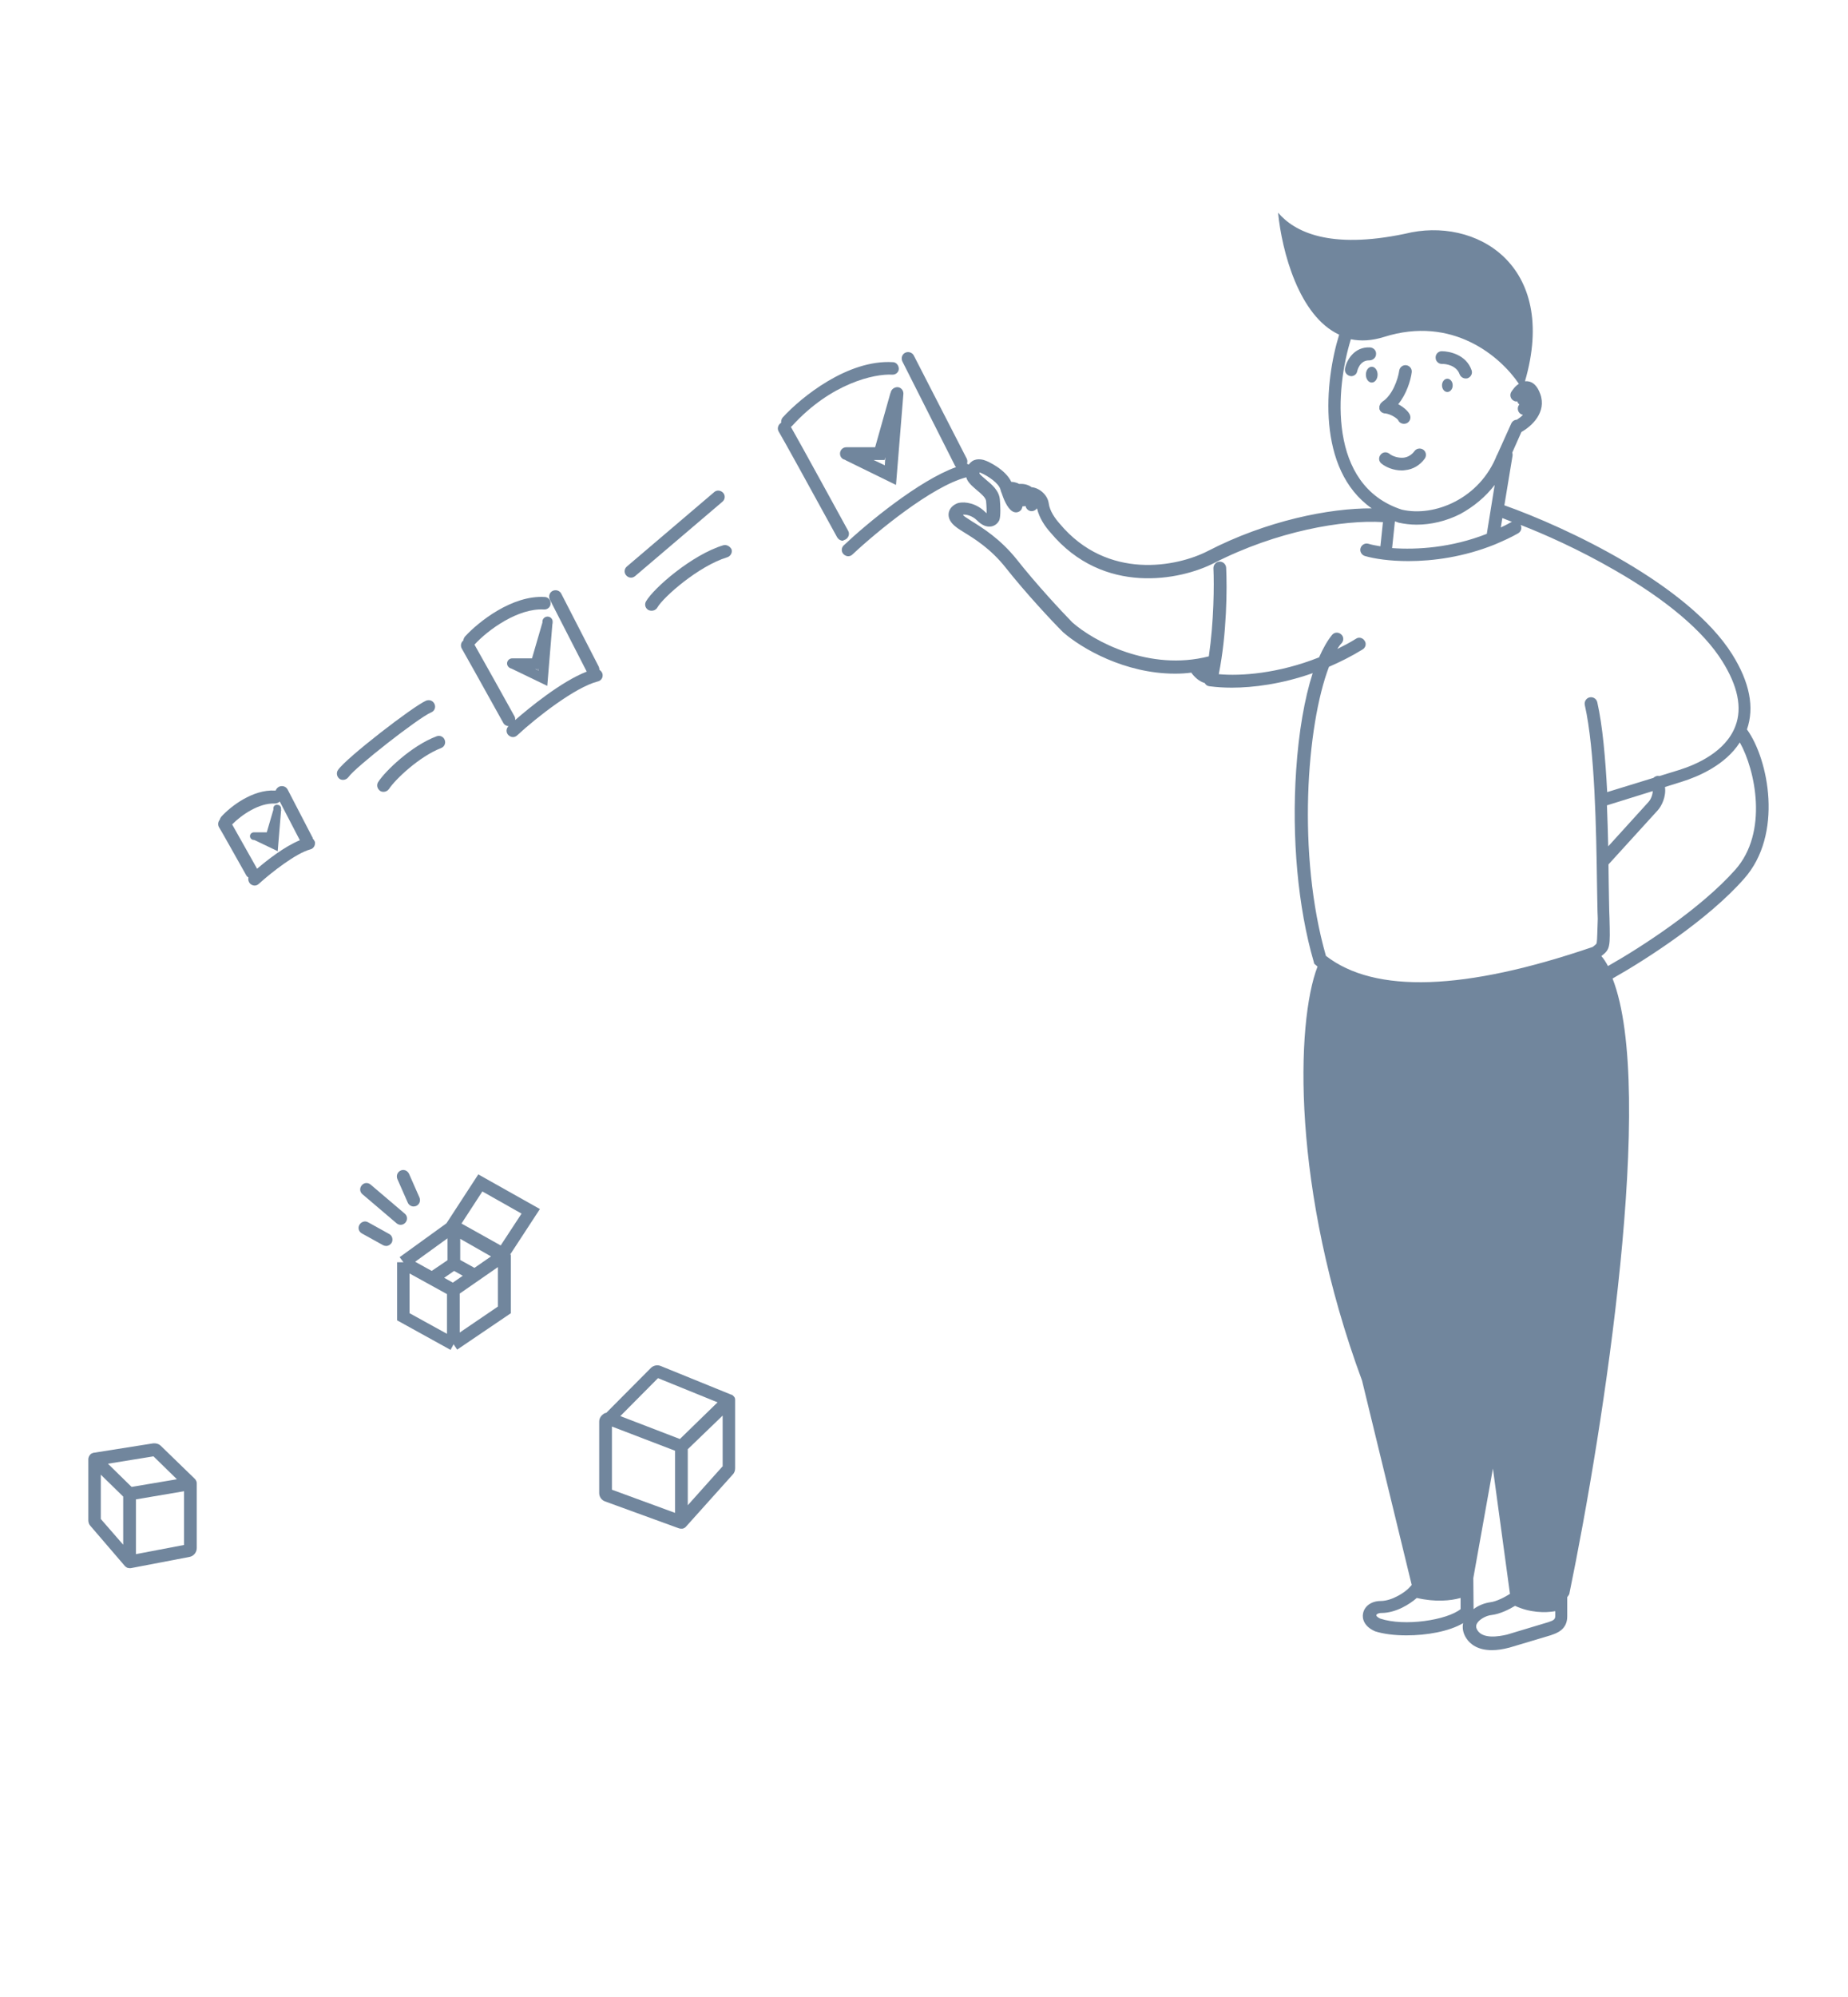 <?xml version="1.0" encoding="utf-8"?>
<!-- Generator: Adobe Illustrator 26.3.1, SVG Export Plug-In . SVG Version: 6.00 Build 0)  -->
<svg version="1.1" id="Layer_1" xmlns="http://www.w3.org/2000/svg" xmlns:xlink="http://www.w3.org/1999/xlink" x="0px" y="0px"
	 viewBox="0 0 726 784" style="enable-background:new 0 0 726 784;" xml:space="preserve">
<style type="text/css">
	.st0{fill:none;}
	.st1{fill:#71869D;}
</style>
<g>
	<polygon class="st0" points="189.5,467.8 181.3,480.4 196.7,489 204.9,476.5 	"/>
	<polygon class="st1" points="211.6,263.3 211.6,262.6 210.3,262.6 	"/>
	<path class="st0" d="M589.5,207.1c1.4-0.7,2.8-1.4,4.1-2.1c0.1-0.1,0.2-0.1,0.3-0.1c-1.5-0.6-2.8-1-3.9-1.4L589.5,207.1z"/>
	<polygon class="st0" points="180.6,523.2 195.6,513 195.6,497.4 180.6,507.9 	"/>
	<polygon class="st0" points="258.5,541.2 243.7,556 267.1,565 281.9,550.7 	"/>
	<polygon class="st0" points="343.2,180.6 347.6,182.7 347.9,179.5 347.6,180.6 	"/>
	<polygon class="st0" points="270.2,591 283.8,575.8 283.8,555.7 270.2,569 	"/>
	<polygon class="st0" points="178.4,499.1 174.5,501.7 177.9,503.6 181.8,501 	"/>
	<polygon class="st0" points="240.3,584.9 265.2,594 265.2,569.6 240.3,560.1 	"/>
	<polygon class="st0" points="53.4,610.2 72.3,606.6 72.3,585.4 53.4,588.6 	"/>
	<polygon class="st0" points="60.3,571.9 42.4,574.7 51.8,583.8 69.5,580.8 	"/>
	<polygon class="st0" points="39.6,596.4 48.4,606.5 48.4,587.6 39.6,579 	"/>
	<polygon class="st0" points="160.9,515.6 175.6,523.7 175.6,508 160.9,499.9 	"/>
	<polygon class="st0" points="175.8,494.8 175.8,486.2 163.1,495.4 169.6,499 	"/>
	<path class="st0" d="M107.8,315.5c-6-0.4-13.1,4.5-16.7,8.2c2.2,3.8,7.8,13.7,9.8,17.4c3.7-3.2,10.7-8.7,16.7-11.2l-7.9-15.2
		C109.3,315.2,108.6,315.5,107.8,315.5z M110.4,317.5l0,0.2c0,0.2,0,0.4,0,0.6l0,0.1l-1.3,15.7l-9.2-4.4h-0.2
		c-0.8,0-1.5-0.7-1.5-1.5s0.7-1.5,1.5-1.5h5.1l2.6-8.9l0-0.6c0.1-0.8,0.8-1.4,1.6-1.4C109.8,316,110.4,316.7,110.4,317.5z"/>
	<polygon class="st0" points="192.9,493.2 180.8,486.4 180.8,494.7 186.4,497.8 	"/>
	<path class="st0" d="M595.2,630.4c-2.3,1.4-5.9,3.2-9.2,3.6l0,0c-2.2,0.3-5.1,1.8-5.9,3.6c-0.2,0.5-0.4,1.3,0.4,2.5
		c2.3,3.3,8.2,2.4,11.5,1.6l16.3-4.9c2.1-0.7,2.7-1.1,2.7-2.5v-2C606.9,633.1,601,633.1,595.2,630.4z"/>
	<path class="st0" d="M556.5,205.9c-2.4,0-4.8-0.3-7.1-0.8l-0.2-0.1c-0.4-0.1-0.8-0.3-1.2-0.4l-1.1,10.5c9.6,0.8,23.2-0.1,37.2-5.6
		l3.1-19.2c-3.6,4.7-8.2,8.6-13.5,11.3C568.2,204.4,562.2,205.9,556.5,205.9z"/>
	<path class="st0" d="M556.6,627.5c-2.7,2.4-8.2,5.9-13.9,5.9c-1.3,0-2,0.5-2,0.8c0,0.2,0.3,0.8,1.5,1.4c9.6,3.2,26.2,0.5,31.6-3.7
		v-4.3C569.9,628.7,563.9,629.2,556.6,627.5z"/>
	<path class="st0" d="M627.3,358c-0.1-3.1-0.1-6.7-0.2-10.8c-0.3-21-0.8-52.7-4.8-70.4c-0.3-1.3,0.5-2.7,1.9-3
		c1.3-0.3,2.7,0.5,3,1.9c2.1,9.3,3.3,22.1,3.9,35.3l18.2-5.6c0.2-0.2,0.4-0.4,0.7-0.5c0.5-0.2,1.1-0.3,1.6-0.2l7.8-2.4
		c6.6-2.1,18.3-7.1,22.1-17.3c2.6-7.1,0.9-15.7-5.2-25.4c-7.3-11.7-21.8-24-42-35.6c-14.5-8.4-28.2-14.3-37.2-17.9
		c0.6,1.2,0.2,2.7-1,3.3c-2.8,1.6-5.7,2.9-8.5,4.1c-0.2,0.1-0.4,0.2-0.7,0.3c-12.2,5-24.2,6.5-33.9,6.5c-7.3,0-13.3-0.9-17.1-2
		c-1.3-0.4-2.1-1.7-1.7-3.1c0.4-1.3,1.7-2.1,3.1-1.7c1.3,0.4,2.9,0.7,4.7,1l1-9.5c-15.6-1.1-41.8,3.4-66.4,16.1
		c-13.1,6.7-43.4,12.9-64.2-12c-2-2.2-4.4-5.6-5.3-9.5c-0.4,0.7-1.2,1.1-2.1,1.1c-1.2,0-2.2-0.8-2.4-2c0,0-0.1,0-0.1,0
		c-0.4,0.1-0.8,0.2-1.1,0.1c0,0.4-0.1,0.8-0.4,1.2c-0.7,1.2-2.3,1.5-3.5,0.8c-2.1-1.3-3.6-5.1-4.4-7.5c0-0.1,0-0.1-0.1-0.2
		c-0.1-0.4-0.2-0.7-0.3-1c-0.7-2.4-4.9-5.2-7.6-6.4c-0.2-0.1-0.4-0.1-0.6-0.2c0,0.1,0,0.2,0,0.4c0.2,0.5,1.6,1.7,2.5,2.4
		c2.3,1.9,5.2,4.3,5.5,7.8c0.2,2.3,0.5,6.5-0.2,8.1l-0.1,0.2c-0.6,1.2-1.8,2.1-3.1,2.3c-1.8,0.3-3.7-0.5-5.6-2.4
		c-2-2-4.6-2.4-5.5-2.2c0,0,0,0,0,0c0.2,0.2,0.4,0.5,0.8,0.8c0.5,0.4,1.5,1,2.6,1.7c4.2,2.6,11.2,6.9,17.7,15
		c7.9,9.9,17.7,20.5,21.9,24.8c8.4,7.3,30.2,19.4,53.6,13.3c0,0,0,0,0,0c2.1-13.8,2.2-28,1.8-34.6c-0.1-1.4,1-2.6,2.4-2.6
		c1.4-0.1,2.6,1,2.6,2.4c0.4,7.7,0.2,25.9-2.9,41.8c8.6,0.8,23.4-0.2,39.4-6.6c1.6-3.6,3.3-6.6,5.1-8.8c0.9-1.1,2.5-1.2,3.5-0.3
		c1.1,0.9,1.2,2.5,0.3,3.5c-0.6,0.7-1.1,1.5-1.7,2.3c2.4-1.2,4.9-2.5,7.3-4c1.2-0.7,2.7-0.3,3.4,0.8c0.7,1.2,0.3,2.7-0.8,3.4
		c-4.4,2.7-8.9,4.9-13.2,6.8c-8.8,23-12.6,73.7-1.2,113.5c19.2,14.8,54.5,13.6,104.8-3.5c0.2-0.1,0.4-0.3,0.5-0.4
		c1-0.8,1-0.8,1.1-1.4c0.2-1.4,0.2-4.2,0-9.3L627.3,358z"/>
	<path class="st0" d="M588.1,178.7l0.1-0.1l5.5-12.2c0.4-0.9,1.3-1.4,2.2-1.5c0.7-0.5,1.6-1.1,2.4-1.9c-0.4-0.1-0.8-0.3-1.2-0.6
		c-1-0.9-1.1-2.5-0.2-3.5c0,0,0,0,0,0c-0.4-0.3-0.7-0.7-0.8-1.2c-0.5,0-1-0.1-1.5-0.3c-1.2-0.7-1.6-2.2-0.9-3.4
		c0.4-0.7,1.4-2.2,3-3.2c-7.3-10.8-26.1-26.8-53-18.4c-4.8,1.5-9.2,1.7-13,0.9c-6,19.2-9.4,57.4,20,67
		C563.5,203.2,581.4,195.9,588.1,178.7z M568.6,153.8c-1.1,0-2.1-1.2-2.1-2.6s0.9-2.6,2.1-2.6s2.1,1.2,2.1,2.6
		S569.7,153.8,568.6,153.8z M566.4,137.9c3.2-0.1,9.6,1.3,11.7,7.4c0.5,1.3-0.2,2.7-1.5,3.2c-0.3,0.1-0.5,0.1-0.8,0.1
		c-1,0-2-0.6-2.4-1.7c-1.2-3.4-5.4-4-6.8-4c0,0-0.1,0-0.1,0c-1.3,0-2.5-1.1-2.5-2.4C564,139.1,565,138,566.4,137.9z M541.8,159.9
		C541.8,159.8,541.8,159.8,541.8,159.9c0-0.1,0-0.2,0-0.2c0-0.1,0-0.2,0.1-0.3c0-0.1,0-0.2,0.1-0.2c0-0.1,0.1-0.1,0.1-0.2
		c0-0.1,0.1-0.1,0.1-0.2c0-0.1,0.1-0.1,0.1-0.2c0-0.1,0.1-0.1,0.2-0.2c0.1-0.1,0.1-0.1,0.2-0.2c0.1-0.1,0.1-0.1,0.2-0.2
		c0,0,0.1-0.1,0.1-0.1c3.9-2.5,6.1-8.6,6.6-12.2c0.2-1.4,1.5-2.3,2.8-2.1c1.4,0.2,2.3,1.5,2.1,2.8c-0.4,3.1-2,8.5-5.3,12.5
		c2.2,1.1,4,2.8,4.6,4.2c0.6,1.3,0,2.7-1.3,3.3c-0.3,0.1-0.7,0.2-1,0.2c-0.9,0-1.8-0.5-2.3-1.4c-0.4-0.6-2.7-2.4-5.2-2.7
		c-0.1,0-0.1,0-0.2,0c-0.1,0-0.1,0-0.2,0c-0.2,0-0.3-0.1-0.4-0.2c0,0-0.1,0-0.1,0c-0.2-0.1-0.3-0.2-0.5-0.3c0,0-0.1-0.1-0.1-0.1
		c-0.1-0.1-0.2-0.2-0.3-0.3c0,0,0,0-0.1-0.1c0,0,0-0.1,0-0.1c0-0.1-0.1-0.2-0.1-0.2c0-0.1-0.1-0.1-0.1-0.2c0-0.1,0-0.2-0.1-0.2
		c0-0.1,0-0.2,0-0.2c0-0.1,0-0.2,0-0.2C541.8,160,541.8,160,541.8,159.9z M533.4,145.6c-0.2,1.2-1.3,2-2.4,2c-0.2,0-0.3,0-0.5-0.1
		c-1.4-0.3-2.2-1.6-1.9-3c0.6-2.9,3.5-8.4,9.8-8.2c1.4,0.1,2.5,1.2,2.4,2.6c-0.1,1.4-1.2,2.5-2.6,2.4
		C534.3,141.2,533.4,145.6,533.4,145.6z M538.9,150.2c-1.3,0-2.3-1.4-2.3-3.1c0-1.7,1-3.1,2.3-3.1s2.3,1.4,2.3,3.1
		C541.2,148.9,540.2,150.2,538.9,150.2z M542.7,182c-1-0.9-1.2-2.5-0.3-3.5c0.9-1.1,2.5-1.2,3.5-0.3c1,0.9,3.3,1.7,5.5,1.5
		c1.8-0.2,3.2-1.1,4.3-2.6c0.8-1.1,2.4-1.3,3.5-0.5c1.1,0.8,1.3,2.4,0.5,3.5c-1.9,2.6-4.6,4.2-7.8,4.5c-0.5,0.1-0.9,0.1-1.4,0.1
		C547.3,184.7,544.4,183.4,542.7,182z"/>
	<path class="st0" d="M585.3,629c2.7-0.3,6-2.1,7.8-3.3l-6.7-49.2l-7.7,43l0,0v12.1C580.8,630.2,583.2,629.3,585.3,629z"/>
	<path class="st0" d="M683.7,291.6c-5.8,8.8-16.3,13.4-22.7,15.4l-6.7,2.1c0.5,3.9-1.4,7.4-2.8,9.1L632,339.5c0,2.6,0.1,5.2,0.1,7.6
		c0.1,4.1,0.1,7.8,0.2,10.8l0.1,2.7c0.3,11.2,0.3,12.2-3.1,14.8c0,0-0.1,0-0.1,0.1c0.9,1.1,1.8,2.5,2.6,3.9
		c13.1-7.4,36.4-22.5,50-37.8C694.8,326.8,689.6,302.3,683.7,291.6z"/>
	<path class="st0" d="M647.6,314.9c0.5-0.6,1.6-2.4,1.7-4.3l-18,5.6c0.2,5.5,0.4,10.9,0.5,16.1L647.6,314.9z"/>
	<path class="st1" d="M541.9,160.6c0,0.1,0,0.2,0.1,0.2c0,0.1,0.1,0.1,0.1,0.2c0,0.1,0.1,0.2,0.1,0.2c0,0,0,0.1,0,0.1
		c0,0,0,0,0.1,0.1c0.1,0.1,0.2,0.2,0.3,0.3c0,0,0.1,0.1,0.1,0.1c0.1,0.1,0.3,0.2,0.5,0.3c0,0,0.1,0,0.1,0c0.1,0.1,0.3,0.1,0.4,0.2
		c0.1,0,0.1,0,0.2,0c0.1,0,0.1,0,0.2,0c2.5,0.3,4.9,2.1,5.2,2.7c0.4,0.9,1.3,1.4,2.3,1.4c0.3,0,0.7-0.1,1-0.2c1.3-0.6,1.8-2,1.3-3.3
		c-0.6-1.4-2.4-3-4.6-4.2c3.3-4,4.9-9.4,5.3-12.5c0.2-1.4-0.8-2.6-2.1-2.8c-1.4-0.2-2.6,0.8-2.8,2.1c-0.5,3.5-2.7,9.7-6.6,12.2
		c0,0-0.1,0.1-0.1,0.1c-0.1,0.1-0.1,0.1-0.2,0.2c-0.1,0.1-0.1,0.1-0.2,0.2c-0.1,0.1-0.1,0.1-0.2,0.2c-0.1,0.1-0.1,0.1-0.1,0.2
		c0,0.1-0.1,0.1-0.1,0.2c0,0.1-0.1,0.1-0.1,0.2c0,0.1-0.1,0.1-0.1,0.2c0,0.1,0,0.2-0.1,0.3c0,0,0,0.1,0,0.1c0,0,0,0.1,0,0.1
		c0,0.1,0,0.2,0,0.3c0,0.1,0,0.2,0,0.2C541.9,160.4,541.9,160.5,541.9,160.6z"/>
	<path class="st1" d="M566.5,142.9C566.5,142.9,566.6,142.9,566.5,142.9c1.5-0.1,5.7,0.6,6.9,4c0.4,1,1.3,1.7,2.4,1.7
		c0.3,0,0.5,0,0.8-0.1c1.3-0.5,2-1.9,1.5-3.2c-2.1-6-8.6-7.4-11.7-7.4c-1.4,0-2.5,1.2-2.4,2.6C564,141.9,565.2,142.9,566.5,142.9z"
		/>
	<path class="st1" d="M540.6,139c0.1-1.4-1-2.5-2.4-2.6c-6.3-0.3-9.2,5.2-9.8,8.2c-0.3,1.4,0.6,2.7,1.9,3c0.2,0,0.3,0.1,0.5,0.1
		c1.2,0,2.2-0.8,2.4-2c0,0,0.9-4.3,4.7-4.2C539.4,141.5,540.6,140.4,540.6,139z"/>
	<path class="st1" d="M538.9,144c-1.3,0-2.3,1.4-2.3,3.1c0,1.7,1,3.1,2.3,3.1s2.3-1.4,2.3-3.1C541.2,145.4,540.2,144,538.9,144z"/>
	<ellipse class="st1" cx="568.6" cy="151.3" rx="2.1" ry="2.6"/>
	<path class="st1" d="M686.3,286.4c3-8.6,1.1-18.5-5.8-29.5c-17.2-27.4-65.2-49.9-89.5-58.5l3.2-19.4c0.1-0.4,0-0.9-0.1-1.3l3.6-8.1
		c4-2.2,10-7.7,7.4-14.9c-1.1-3.1-2.8-4.8-5-5c-0.3,0-0.7,0-1,0c13.3-45.8-19.5-64.9-47.2-57.9c-29.7,6.2-43.4-0.8-49.8-8.3
		c1.5,15.2,8.2,40.6,24,47.9c-5.7,18.3-9,52.9,12.8,68.2c-16.6-0.1-41.3,4.8-64.5,16.8c-11.9,6.1-39.3,11.7-58.1-10.8
		c-1.7-1.9-3.9-4.9-4.3-8c-0.5-3.5-3.9-6.1-6.7-6.3c-1.2-0.9-2.8-1.4-4.7-1.3c-0.1,0-0.2,0-0.3,0c-0.3-0.2-0.5-0.3-0.8-0.4
		c-0.6-0.2-1.3-0.4-2.2-0.4c-2.3-4.9-9.1-8-10-8.3c-0.7-0.3-3.3-1.2-5.4,0.2c-0.4,0.3-0.9,0.7-1.3,1.3c-0.2-0.1-0.5-0.2-0.7-0.3
		c0.2-0.6,0.2-1.4-0.1-2L359,139.6c-0.6-1.2-2.1-1.7-3.4-1.1c-1.2,0.6-1.7,2.1-1.1,3.4l20.6,40.8c0.1,0.3,0.3,0.5,0.5,0.7
		c-14.5,5.2-34.9,22-44.1,30.7c-1,0.9-1.1,2.5-0.1,3.5c0.5,0.5,1.2,0.8,1.8,0.8c0.6,0,1.2-0.2,1.7-0.7c9.5-8.9,31.1-26.7,44.7-30.3
		c0.5,2,2.4,3.5,4.1,5c1.7,1.4,3.6,3,3.7,4.4c0.2,2.2,0.2,3.8,0.2,4.7c-0.2-0.1-0.4-0.3-0.6-0.5c-3.3-3.3-7.8-4.2-10.5-3.5l-0.1,0
		c-2,0.7-3.4,2.1-3.7,3.9c-0.3,2,0.7,3.9,3,5.6c0.7,0.6,1.8,1.2,3,2c3.9,2.4,10.5,6.4,16.4,13.9c8,10.1,18.1,20.9,22.4,25.2l0.1,0.1
		c7.3,6.4,24.3,16.3,44,16.3c2.1,0,4.2-0.1,6.4-0.4c1.2,1.7,3,3.4,5.3,4.1c0.3,0.6,0.9,1.1,1.6,1.2c0.2,0,0.4,0.1,0.6,0.1
		c0,0,0.1,0,0.1,0c2.3,0.3,5.1,0.5,8.3,0.5c8.4,0,19.6-1.4,31.8-5.7c-3.2,9.9-5.5,23.1-6.5,38.1c-1.8,26.5,0.7,53.9,6.9,75.2
		l0.2,0.8l0.6,0.5c0.2,0.2,0.5,0.4,0.7,0.6c-8.5,22-10.3,87.4,17.5,162.6l19.5,80.2l-0.9,1c-1.6,1.8-6.8,5.3-11.3,5.3
		c-3.5,0-6.3,1.9-6.9,4.8c-0.5,2.2,0.5,5.2,4.5,7l0.2,0.1c3.1,1,7.5,1.6,12.3,1.6c7.9,0,16.7-1.5,22.3-4.8c-0.4,2,0,4.1,1.3,6
		c1.5,2.3,4.5,4.6,10,4.6c2,0,4.2-0.3,6.9-1l16.4-4.9l0.2-0.1c1.8-0.6,6.1-2,6.1-7.2v-7.6c0.3-0.4,0.6-0.8,0.8-1.2
		c13.6-65.9,34.1-198.1,17-241.7c13.3-7.5,37.5-23.1,51.6-39.1C700.7,327.7,694.8,298.1,686.3,286.4z M594,204.9
		c-0.1,0-0.2,0.1-0.3,0.1c-1.4,0.8-2.8,1.5-4.1,2.1l0.6-3.7C591.2,203.8,592.5,204.3,594,204.9z M530.7,133.2
		c3.9,0.8,8.2,0.6,13-0.9c26.9-8.5,45.7,7.6,53,18.4c-1.6,1-2.6,2.6-3,3.2c-0.7,1.2-0.3,2.7,0.9,3.4c0.5,0.3,1,0.4,1.5,0.3
		c0.1,0.5,0.4,0.9,0.8,1.2c0,0,0,0,0,0c-0.9,1-0.8,2.6,0.2,3.5c0.3,0.3,0.8,0.5,1.2,0.6c-0.8,0.8-1.6,1.4-2.4,1.9
		c-0.9,0-1.8,0.6-2.2,1.5l-5.5,12.2l-0.1,0.1c-6.7,17.2-24.6,24.5-37.4,21.5C521.4,190.6,524.7,152.4,530.7,133.2z M587.2,190.4
		l-3.1,19.2c-14,5.5-27.5,6.3-37.2,5.6l1.1-10.5c0.4,0.1,0.8,0.3,1.2,0.4l0.2,0.1c2.3,0.5,4.7,0.8,7.1,0.8c5.7,0,11.7-1.4,17.2-4.2
		C579,198.9,583.6,195.1,587.2,190.4z M573.8,631.8c-5.4,4.3-22,6.9-31.6,3.7c-1.3-0.6-1.6-1.2-1.5-1.4c0.1-0.3,0.7-0.8,2-0.8
		c5.7,0,11.2-3.5,13.9-5.9c7.3,1.7,13.3,1.1,17.2,0V631.8z M578.8,619.6l7.7-43l6.7,49.2c-1.9,1.2-5.2,3-7.8,3.3
		c-2.1,0.3-4.6,1.2-6.5,2.7L578.8,619.6L578.8,619.6z M611,634.4c0,1.4-0.6,1.8-2.7,2.5l-16.3,4.9c-3.4,0.8-9.3,1.7-11.5-1.6
		c-0.8-1.2-0.6-2-0.4-2.5c0.8-1.8,3.7-3.4,5.9-3.6l0,0c3.3-0.4,6.9-2.2,9.2-3.6c5.8,2.7,11.7,2.8,15.8,2.1V634.4z M627.3,370
		c-0.1,0.6-0.1,0.6-1.1,1.4c-0.2,0.1-0.3,0.3-0.5,0.4c-50.3,17.2-85.6,18.4-104.8,3.5c-11.4-39.8-7.6-90.5,1.2-113.5
		c4.4-1.9,8.8-4.1,13.2-6.8c1.2-0.7,1.6-2.3,0.8-3.4c-0.7-1.2-2.3-1.6-3.4-0.8c-2.4,1.5-4.9,2.8-7.3,4c0.5-0.9,1.1-1.7,1.7-2.3
		c0.9-1.1,0.8-2.6-0.3-3.5c-1.1-0.9-2.6-0.8-3.5,0.3c-1.8,2.2-3.5,5.2-5.1,8.8c-16.1,6.4-30.8,7.4-39.4,6.6
		c3.2-15.9,3.3-34,2.9-41.8c-0.1-1.4-1.2-2.4-2.6-2.4c-1.4,0.1-2.4,1.2-2.4,2.6c0.3,6.6,0.2,20.8-1.8,34.6c0,0,0,0,0,0
		c-23.4,6-45.3-6-53.6-13.3c-4.2-4.3-14.1-14.9-21.9-24.8c-6.5-8.1-13.5-12.4-17.7-15c-1.1-0.7-2-1.3-2.6-1.7
		c-0.4-0.3-0.7-0.6-0.8-0.8c0,0,0,0,0,0c0.9-0.2,3.5,0.2,5.5,2.2c1.9,1.9,3.7,2.7,5.6,2.4c1.3-0.2,2.5-1.1,3.1-2.3l0.1-0.2
		c0.6-1.6,0.4-5.8,0.2-8.1c-0.3-3.5-3.2-5.9-5.5-7.8c-0.9-0.8-2.3-1.9-2.5-2.4c0-0.2,0-0.3,0-0.4c0.2,0,0.4,0.1,0.6,0.2
		c2.8,1.2,6.9,4,7.6,6.4c0.1,0.3,0.2,0.6,0.3,1c0,0.1,0,0.1,0.1,0.2c0.8,2.4,2.2,6.2,4.4,7.5c1.2,0.7,2.7,0.4,3.5-0.8
		c0.2-0.4,0.3-0.8,0.4-1.2c0.4,0,0.7,0,1.1-0.1c0,0,0.1,0,0.1,0c0.2,1.1,1.2,2,2.4,2c0.9,0,1.6-0.5,2.1-1.1c0.9,3.9,3.3,7.3,5.3,9.5
		c20.8,24.9,51.1,18.7,64.2,12c24.6-12.6,50.8-17.1,66.4-16.1l-1,9.5c-1.8-0.3-3.4-0.6-4.7-1c-1.3-0.4-2.7,0.4-3.1,1.7
		c-0.4,1.3,0.4,2.7,1.7,3.1c3.8,1.1,9.8,2,17.1,2c9.7,0,21.7-1.6,33.9-6.5c0.2-0.1,0.5-0.2,0.7-0.3c2.8-1.2,5.7-2.5,8.5-4.1
		c1.2-0.7,1.6-2.1,1-3.3c9,3.5,22.7,9.5,37.2,17.9c20.2,11.6,34.7,23.9,42,35.6c6.1,9.7,7.9,18.3,5.2,25.4
		c-3.8,10.2-15.4,15.2-22.1,17.3l-7.8,2.4c-0.5-0.1-1.1-0.1-1.6,0.2c-0.3,0.1-0.5,0.3-0.7,0.5l-18.2,5.6
		c-0.7-13.2-1.8-26.1-3.9-35.3c-0.3-1.3-1.6-2.2-3-1.9c-1.3,0.3-2.2,1.6-1.9,3c4,17.7,4.5,49.4,4.8,70.4c0.1,4.1,0.1,7.8,0.2,10.8
		l0.1,2.7C627.5,365.8,627.5,368.7,627.3,370z M649.3,310.6c-0.1,2-1.1,3.7-1.7,4.3l-15.8,17.4c-0.1-5.2-0.3-10.6-0.5-16.1
		L649.3,310.6z M681.7,341.5c-13.6,15.3-36.9,30.4-50,37.8c-0.8-1.5-1.6-2.8-2.6-3.9c0,0,0.1,0,0.1-0.1c3.4-2.6,3.4-3.5,3.1-14.8
		l-0.1-2.7c-0.1-3-0.1-6.7-0.2-10.8c0-2.4-0.1-4.9-0.1-7.6l19.4-21.3c1.5-1.7,3.3-5.3,2.8-9.1l6.7-2.1c6.4-2,17-6.5,22.7-15.4
		C689.6,302.3,694.8,326.8,681.7,341.5z"/>
	<path class="st1" d="M187.9,461.1l-12.5,19.2l-18.4,13.3l1.5,2h-2.5v22.8l21,11.6l1.2-2.2l1.4,2.1l21.1-14.3v-23h-0.3l11.7-17.9
		L187.9,461.1z M180.8,486.4l12.1,6.9l-6.5,4.5l-5.6-3.1V486.4z M175.8,486.2v8.6l-6.2,4.2l-6.5-3.6L175.8,486.2z M175.6,523.7
		l-14.7-8.1v-15.6l14.7,8.1V523.7z M177.9,503.6l-3.4-1.9l3.9-2.7l3.4,1.9L177.9,503.6z M195.6,513l-15,10.2v-15.3l15-10.4V513z
		 M196.7,489l-15.4-8.6l8.2-12.6l15.4,8.7L196.7,489z"/>
	<path class="st1" d="M157.4,459.6c-1.3,0.6-1.8,2-1.3,3.3l4.1,9.3c0.4,0.9,1.3,1.5,2.3,1.5c0.3,0,0.7-0.1,1-0.2
		c1.3-0.6,1.8-2,1.3-3.3l-4.1-9.3C160.1,459.6,158.6,459,157.4,459.6z"/>
	<path class="st1" d="M159.3,480c0.9-1.1,0.8-2.6-0.3-3.5l-13.4-11.4c-1.1-0.9-2.6-0.8-3.5,0.3c-0.9,1.1-0.8,2.6,0.3,3.5l13.4,11.4
		c0.5,0.4,1,0.6,1.6,0.6C158.1,480.9,158.8,480.6,159.3,480z"/>
	<path class="st1" d="M152.9,484.5l-8.3-4.6c-1.2-0.7-2.7-0.2-3.4,1c-0.7,1.2-0.3,2.7,1,3.4l8.3,4.6c0.4,0.2,0.8,0.3,1.2,0.3
		c0.9,0,1.7-0.5,2.2-1.3C154.5,486.7,154.1,485.1,152.9,484.5z"/>
	<path class="st1" d="M288.7,548.9c-0.1-0.2-0.2-0.4-0.3-0.5c-0.2-0.2-0.4-0.4-0.6-0.6c-0.1-0.1-0.3-0.2-0.4-0.2c0,0,0,0-0.1,0
		l-27.8-11.3c-1.3-0.5-2.8-0.2-3.8,0.8l-17.5,17.6c-0.5,0.1-1,0.3-1.4,0.7c-0.9,0.7-1.4,1.7-1.4,2.8v28c0,1.5,0.9,2.8,2.3,3.3
		l29.1,10.6c0,0,0,0,0.1,0c0.1,0,0.3,0.1,0.4,0.1c0.1,0,0.3,0,0.4,0c0.1,0,0.3,0,0.4,0c0.2,0,0.4-0.1,0.6-0.2
		c0.2-0.1,0.4-0.2,0.5-0.3c0.1-0.1,0.2-0.2,0.3-0.3l18.4-20.5c0.6-0.6,0.9-1.5,0.9-2.4v-26.5c0-0.2,0-0.3,0-0.5
		C288.8,549.2,288.7,549.1,288.7,548.9z M265.2,594l-24.8-9.1v-24.8l24.8,9.5V594z M267.1,565l-23.4-9l14.8-14.9l23.4,9.5L267.1,565
		z M283.8,575.8L270.2,591V569l13.7-13.2V575.8z"/>
	<path class="st1" d="M559.7,180.1c0.8-1.1,0.6-2.7-0.5-3.5c-1.1-0.8-2.7-0.6-3.5,0.5c-1.1,1.5-2.6,2.4-4.3,2.6
		c-2.1,0.2-4.4-0.6-5.5-1.5c-1.1-0.9-2.6-0.8-3.5,0.3c-0.9,1.1-0.8,2.6,0.3,3.5c1.7,1.4,4.7,2.7,7.9,2.7c0.4,0,0.9,0,1.4-0.1
		C555.1,184.3,557.8,182.7,559.7,180.1z"/>
	<path class="st1" d="M332.2,211.8c1.2-0.7,1.7-2.2,1-3.4c-2.1-3.8-19.1-34.9-22.5-40.8c0.2-0.1,0.4-0.3,0.5-0.4
		c15.3-16.8,32.4-20.5,39.3-20.1c1.4,0.1,2.6-1,2.6-2.3s-1-2.6-2.3-2.6c-17.7-1.1-36,13.7-43.3,21.7c-0.5,0.6-0.7,1.4-0.6,2.1
		c-0.1,0-0.1,0.1-0.2,0.1c-1.1,0.8-1.5,2.3-0.7,3.5c0.8,1.2,12.4,22.2,22.9,41.4c0.5,0.8,1.3,1.3,2.2,1.3
		C331.4,212.1,331.8,212,332.2,211.8z"/>
	<path class="st1" d="M349.9,154.2c-0.1,0.2-0.2,0.3-0.2,0.5l-5.9,20.9h-11.3c-1.4,0-2.5,1.1-2.5,2.5c0,1.2,0.8,2.2,1.9,2.4
		c0.2,0.1,0.3,0.2,0.5,0.3l19.6,9.6l2.9-35.7c0.1-1.4-0.9-2.6-2.3-2.7C351.3,152,350.1,152.9,349.9,154.2z M347.6,182.7l-4.4-2.1
		h4.3l0.3-1.1L347.6,182.7z"/>
	<path class="st1" d="M236.7,264.6c-0.2-0.7-0.6-1.2-1.2-1.6c0-0.4-0.1-0.9-0.3-1.3l-14.7-28.6c-0.6-1.2-2.1-1.7-3.4-1.1
		c-1.2,0.6-1.7,2.1-1.1,3.4l14.5,28.3c-10.1,3.9-22.8,14.4-28.1,19c0-0.5,0-1-0.3-1.5c-2.3-4.2-12.8-23-15.7-28.1
		c5.4-5.9,17.2-14.4,27.3-13.8c1.4,0.1,2.6-1,2.6-2.3c0.1-1.4-1-2.6-2.3-2.6c-12.8-0.8-26.1,9.8-31.3,15.5c-0.4,0.5-0.6,1-0.7,1.6
		c-1,0.8-1.2,2.2-0.5,3.3c0.6,1,8.6,15.3,16.2,29c0.4,0.8,1.3,1.3,2.1,1.3c0,0,0,0,0,0c-1,0.9-1.1,2.5-0.1,3.5
		c0.5,0.5,1.2,0.8,1.8,0.8c0.6,0,1.2-0.2,1.7-0.7c7.8-7.2,22.7-18.8,31.5-21.1C236.2,267.3,237,266,236.7,264.6z"/>
	<path class="st1" d="M215.3,242.1c-1.1-0.1-2.1,0.7-2.2,1.8l0,0.5l-4.1,14.1h-7.8c-1.1,0-2,0.9-2,2c0,1,0.8,1.8,1.7,2l14.1,6.8
		l2-24.2l0,0c0.1-0.3,0.1-0.5,0.1-0.8l0-0.1C217.2,243.2,216.4,242.2,215.3,242.1z M211.6,263.3l-1.3-0.6h1.3L211.6,263.3z"/>
	<path class="st1" d="M247.9,226.8c0.6,0,1.1-0.2,1.6-0.6l34.3-29.2c1.1-0.9,1.2-2.5,0.3-3.5s-2.5-1.2-3.5-0.3l-34.3,29.2
		c-1.1,0.9-1.2,2.5-0.3,3.5C246.5,226.5,247.2,226.8,247.9,226.8z"/>
	<path class="st1" d="M170.7,276.4c-0.6-1.3-2-1.8-3.3-1.3c-5.1,2.2-31.3,22.4-34.6,27.2c-0.8,1.1-0.5,2.7,0.6,3.5
		c0.4,0.3,0.9,0.4,1.4,0.4c0.8,0,1.6-0.4,2.1-1.1c2.6-3.8,27.5-23.3,32.5-25.4C170.7,279.2,171.3,277.7,170.7,276.4z"/>
	<path class="st1" d="M148.6,307c-0.8,1.2-0.4,2.7,0.7,3.5c0.4,0.3,0.9,0.4,1.4,0.4c0.8,0,1.6-0.4,2.1-1.1
		c2.4-3.7,11.8-12.7,20.5-16.1c1.3-0.5,1.9-1.9,1.4-3.2c-0.5-1.3-1.9-1.9-3.2-1.4C161.6,292.8,151.3,302.8,148.6,307z"/>
	<path class="st1" d="M284.1,214.1c-12.2,3.7-27.2,16.7-30.3,22c-0.7,1.2-0.3,2.7,0.9,3.4c0.4,0.2,0.8,0.3,1.3,0.3
		c0.9,0,1.7-0.4,2.2-1.2c2.4-4.2,16.3-16.4,27.5-19.8c1.3-0.4,2.1-1.8,1.7-3.1C286.8,214.5,285.4,213.7,284.1,214.1z"/>
	<path class="st1" d="M77.1,581.5c0-0.1,0-0.1-0.1-0.2c-0.1-0.3-0.3-0.5-0.5-0.7l-13.3-12.9c-0.8-0.8-1.9-1.1-3-1l-23.4,3.7
		c-0.2,0-0.4,0.1-0.6,0.2c-0.1,0-0.1,0.1-0.2,0.1c0,0,0,0,0,0c-0.3,0.1-0.5,0.3-0.7,0.6c-0.2,0.2-0.3,0.5-0.4,0.7
		c0,0.1-0.1,0.2-0.1,0.3c-0.1,0.2-0.1,0.5-0.1,0.7v23.9c0,0.9,0.3,1.7,0.9,2.3L49,614.8c0.1,0.1,0.1,0.2,0.2,0.2
		c0.2,0.2,0.4,0.3,0.7,0.5c0.1,0.1,0.3,0.1,0.4,0.1c0.2,0.1,0.4,0.1,0.6,0.1c0.1,0,0.2,0,0.2,0c0,0,0,0,0.1,0c0.1,0,0.2,0,0.2,0
		l23-4.4c1.7-0.3,2.9-1.8,2.9-3.5v-25.2c0-0.1,0-0.2,0-0.3C77.3,582,77.2,581.7,77.1,581.5z M48.4,606.5l-8.8-10.1V579l8.8,8.6
		V606.5z M42.4,574.7l17.9-2.9l9.2,9l-17.8,3L42.4,574.7z M72.3,606.6l-18.9,3.6v-21.5l18.9-3.2V606.6z"/>
	<path class="st1" d="M122.9,329.3c0-0.3-0.1-0.5-0.3-0.8l-9.6-18.5c-0.6-1.2-2.1-1.7-3.4-1.1c-0.6,0.3-1.1,0.9-1.3,1.5
		c-0.1,0-0.2,0-0.3,0c-8.7-0.5-17.4,6.2-21.1,10.3c-0.3,0.4-0.5,0.8-0.6,1.2c-0.7,0.8-0.8,2.1-0.2,3c0.5,0.7,5.8,10.2,10.6,18.7
		c0.2,0.4,0.5,0.7,0.9,0.9c-0.2,0.8,0,1.7,0.6,2.4c0.5,0.5,1.2,0.8,1.8,0.8c0.6,0,1.2-0.2,1.7-0.7c5.1-4.6,14.6-12,20.2-13.5
		c1.3-0.3,2.1-1.7,1.8-3C123.5,330.1,123.3,329.7,122.9,329.3z M101,341.1c-2.1-3.7-7.7-13.7-9.8-17.4c3.6-3.7,10.6-8.5,16.7-8.2
		c0.8,0,1.5-0.3,2-0.8l7.9,15.2C111.7,332.4,104.7,337.9,101,341.1z"/>
	<path class="st1" d="M107.4,317.3l0,0.6l-2.6,8.9h-5.1c-0.8,0-1.5,0.7-1.5,1.5s0.7,1.5,1.5,1.5h0.2l9.2,4.4l1.3-15.7l0-0.1
		c0.1-0.2,0.1-0.4,0-0.6l0-0.2c0.1-0.8-0.5-1.6-1.4-1.6C108.2,315.8,107.4,316.5,107.4,317.3z"/>
</g>
</svg>
